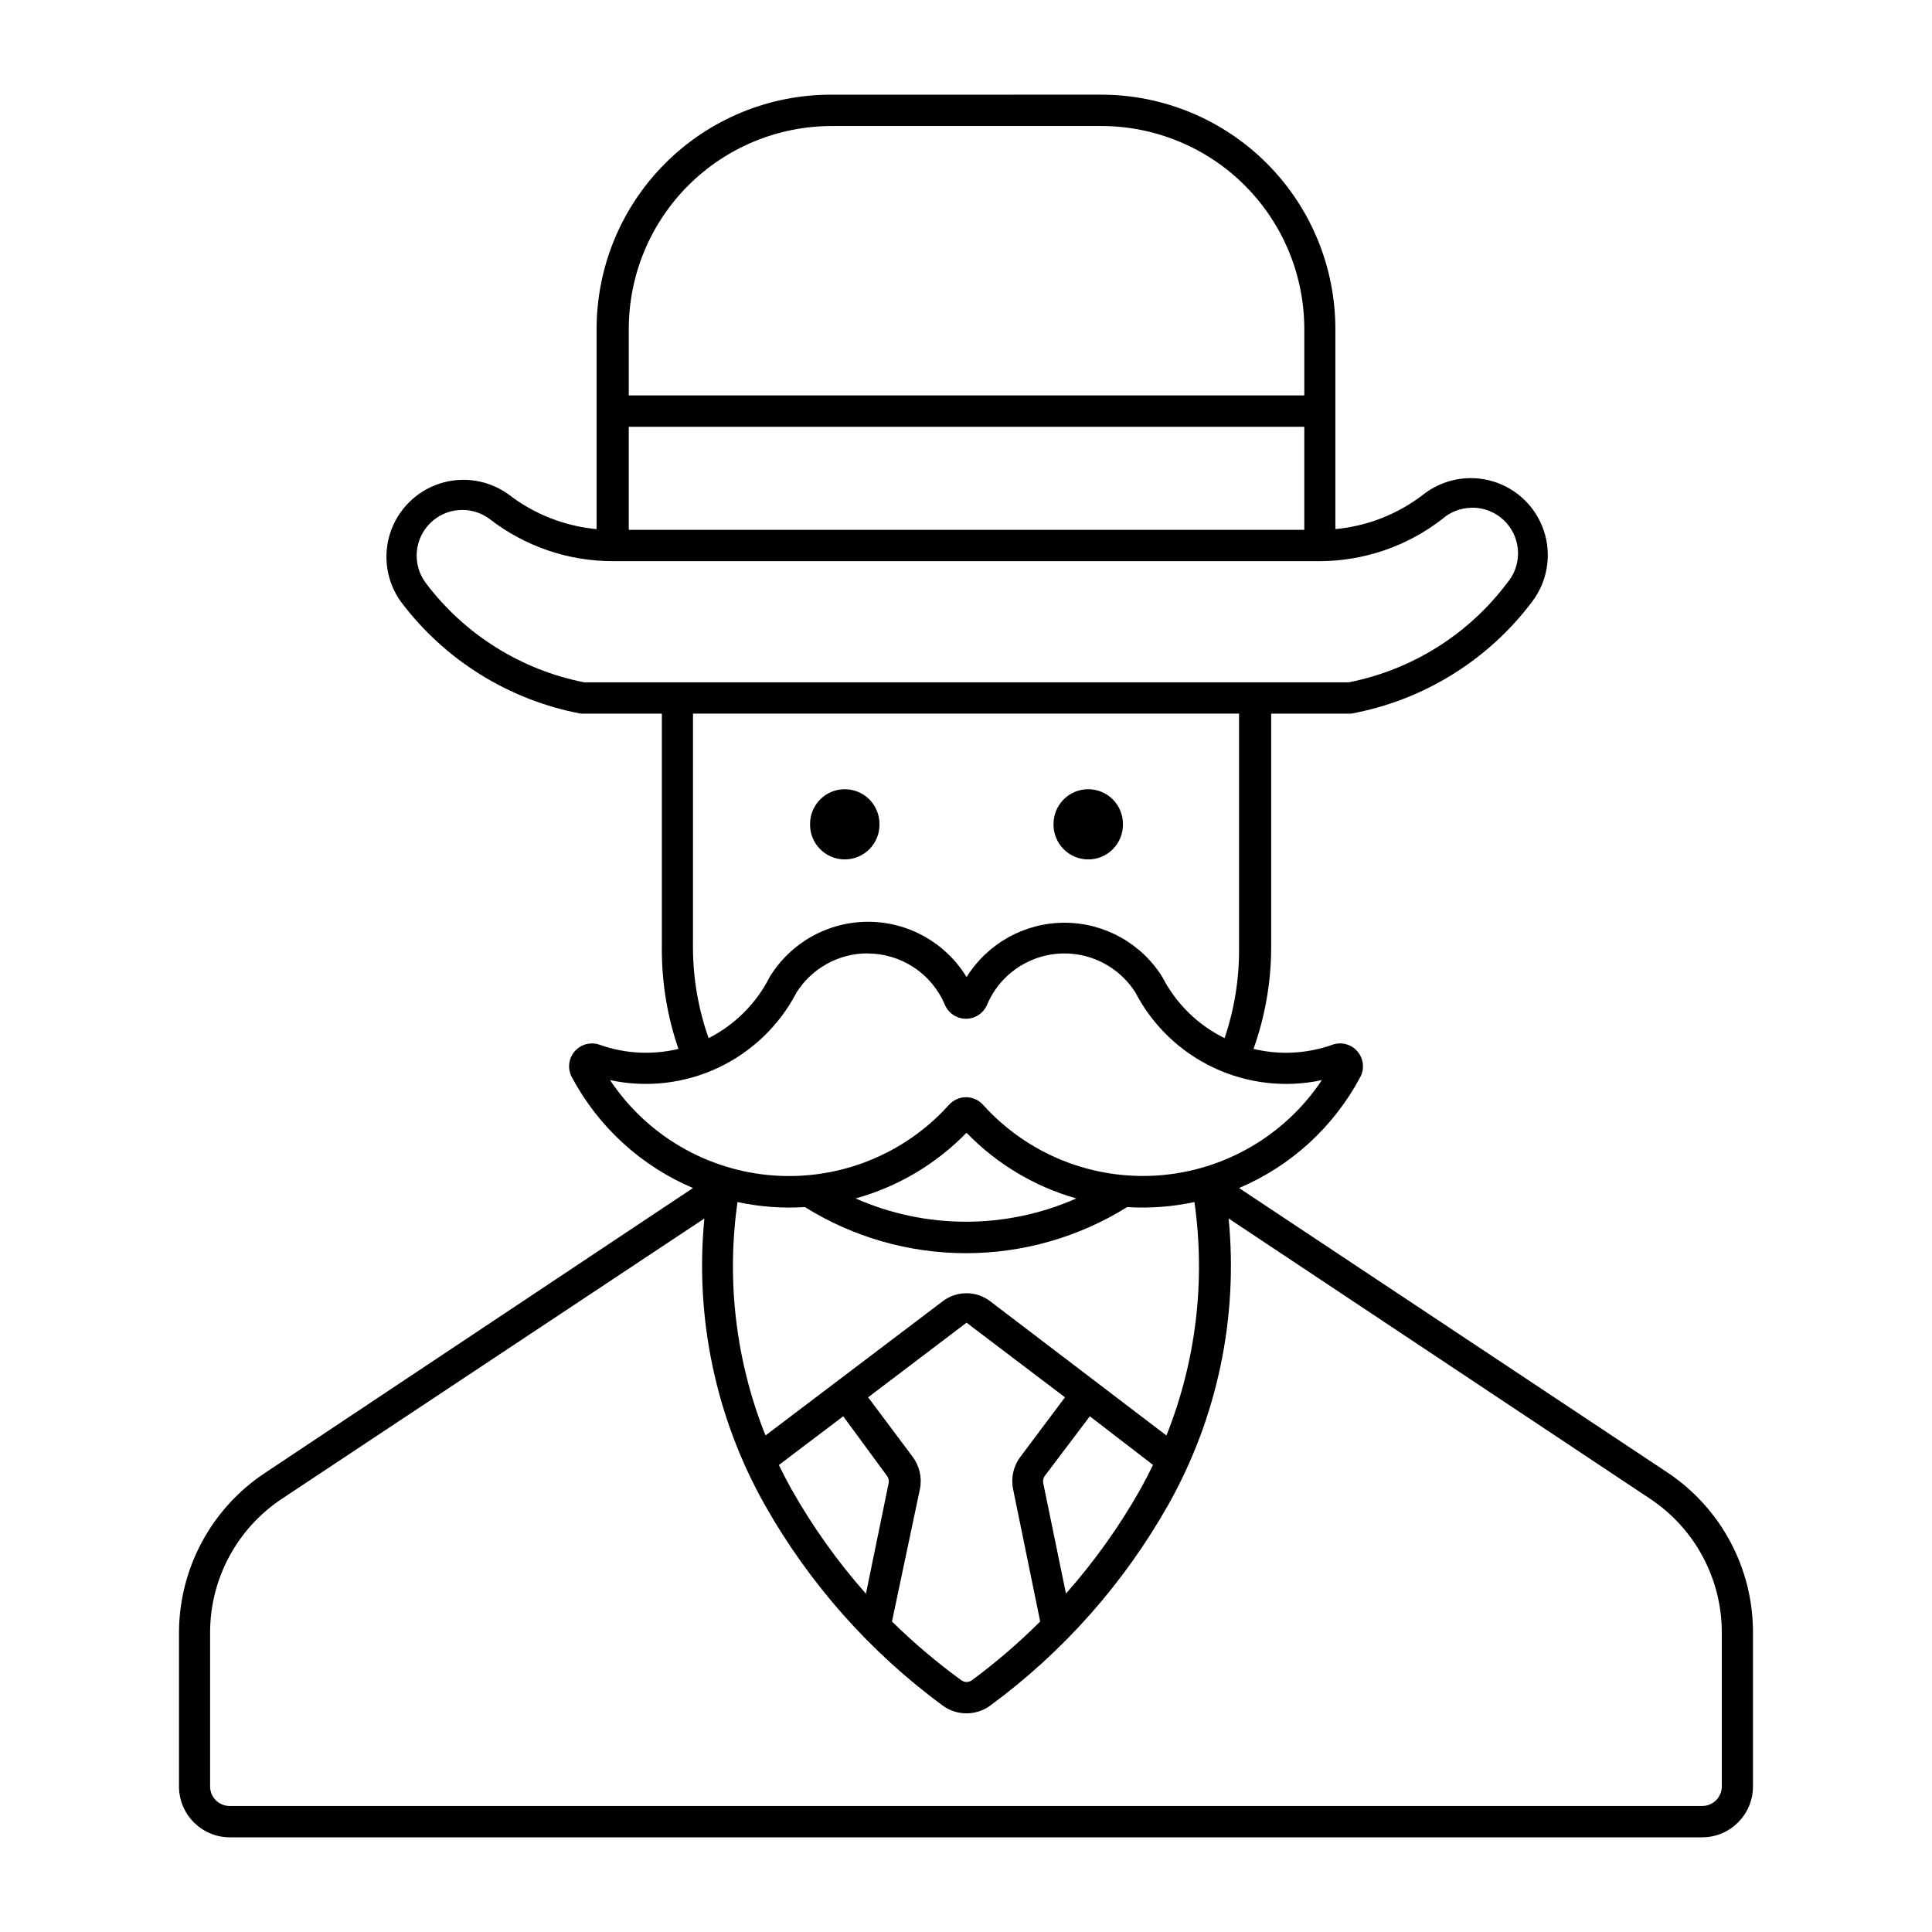 <?xml version="1.0" encoding="UTF-8"?>
<!-- Uploaded to: SVG Repo, www.svgrepo.com, Generator: SVG Repo Mixer Tools -->
<svg fill="#000000" width="800px" height="800px" version="1.1" viewBox="144 144 512 512" xmlns="http://www.w3.org/2000/svg">
 <g>
  <path d="m364.44 169.09c-16.512-0.062-32.367 6.453-44.062 18.109-11.699 11.652-18.273 27.484-18.27 43.996v53.027c-8.5-0.785-16.598-3.981-23.352-9.203-5.273-3.809-12.043-4.871-18.23-2.867-6.188 2.008-11.047 6.84-13.086 13.016-2.039 6.176-1.012 12.957 2.769 18.25 11.648 15.527 28.691 26.129 47.77 29.715h21.422v62.227h-0.004c-0.035 9.055 1.453 18.055 4.402 26.613-6.918 1.664-14.168 1.285-20.871-1.094-2.359-0.844-4.992-0.152-6.633 1.742-1.637 1.895-1.941 4.602-0.766 6.812 7.023 13.191 18.363 23.574 32.117 29.41l-113.4 75.484h0.004c-14.223 9.402-22.785 25.301-22.812 42.344v40.742c-0.004 7.441 6.019 13.484 13.461 13.5h390.2c7.441-0.016 13.465-6.059 13.461-13.5v-40.742c0.039-16.988-8.41-32.875-22.52-42.344l-113.67-75.484c13.758-5.836 25.094-16.219 32.121-29.41 1.18-2.215 0.871-4.926-0.77-6.82-1.645-1.895-4.281-2.586-6.641-1.734-6.707 2.383-13.965 2.762-20.883 1.094 3.047-8.543 4.629-17.539 4.68-26.613v-62.227h21.141c19.176-3.523 36.324-14.133 48.043-29.715 4.012-5.312 5.184-12.25 3.137-18.582-2.051-6.336-7.059-11.273-13.426-13.227-6.363-1.957-13.281-0.684-18.531 3.41-6.754 5.223-14.852 8.418-23.352 9.203v-53.027c0-16.461-6.531-32.254-18.168-43.898-11.637-11.645-27.422-18.195-43.883-18.207zm0 8.312h71.391v-0.004c14.273-0.004 27.961 5.66 38.055 15.75 10.094 10.09 15.766 23.773 15.766 38.047v17.594h-179.02v-17.594c0-14.27 5.672-27.957 15.762-38.043 10.094-10.09 23.781-15.758 38.051-15.754zm-53.809 79.699h179.02v27.305h-179.02zm223.23 21.445h-0.004c4.766-0.133 9.164 2.543 11.234 6.836 2.07 4.289 1.434 9.398-1.637 13.047-10.266 13.676-25.223 23.074-42 26.391h-202.65c-16.781-3.312-31.746-12.711-42.02-26.391-3.57-4.836-3.051-11.562 1.227-15.793 4.273-4.227 11.004-4.676 15.805-1.051 9.352 7.238 20.844 11.152 32.668 11.129h187.27c11.734-0.035 23.129-3.945 32.41-11.129 2.129-1.879 4.852-2.945 7.691-3.019zm-206.21 54.566h144.71v62.227h-0.004c0.059 8.082-1.234 16.121-3.832 23.777-7.086-3.481-12.867-9.152-16.48-16.176-5.578-8.961-15.387-14.406-25.945-14.406-10.555 0-20.363 5.445-25.945 14.406-5.547-9.105-15.438-14.66-26.098-14.66-10.664 0-20.555 5.555-26.102 14.66-3.531 6.977-9.195 12.641-16.168 16.176-2.703-7.641-4.102-15.676-4.144-23.777zm46.121 63.566-0.008-0.004c4.379-0.023 8.664 1.242 12.328 3.637 3.66 2.398 6.535 5.82 8.262 9.844 0.918 2.309 3.152 3.828 5.637 3.828s4.719-1.52 5.637-3.828c2.141-4.988 6.031-9.023 10.941-11.344 4.906-2.32 10.496-2.769 15.711-1.258s9.699 4.875 12.605 9.461c4.559 8.75 11.859 15.762 20.789 19.957 8.93 4.199 18.988 5.348 28.633 3.273-9.754 14.645-25.727 23.965-43.277 25.25-17.551 1.281-34.711-5.613-46.492-18.684-1.152-1.293-2.801-2.035-4.531-2.035s-3.379 0.742-4.531 2.035c-11.781 13.082-28.949 19.984-46.508 18.703-17.559-1.285-33.539-10.613-43.293-25.27 9.645 2.074 19.703 0.926 28.633-3.273 8.93-4.195 16.23-11.207 20.789-19.957 4.055-6.406 11.09-10.309 18.668-10.359zm26.371 47.512h-0.008c8 8.266 18.035 14.27 29.102 17.41-18.629 8.227-39.863 8.227-58.492 0 11.168-3.094 21.312-9.102 29.391-17.41zm-60.691 18.363h-0.008c5.863 1.266 11.875 1.715 17.863 1.336 12.809 7.984 27.602 12.219 42.695 12.219s29.883-4.234 42.695-12.219c5.981 0.375 11.98-0.074 17.84-1.336 2.977 20.914 0.418 42.246-7.422 61.863l-46.68-35.551v-0.004c-3.727-2.856-8.906-2.856-12.629 0l-46.941 35.551v0.004c-7.84-19.617-10.398-40.949-7.422-61.863zm-8.781 4.359h-0.004c-2.562 26.273 2.992 52.703 15.918 75.727 11.785 20.926 27.883 39.109 47.223 53.348 3.758 2.754 8.867 2.754 12.629 0 19.352-14.234 35.457-32.418 47.25-53.348 12.922-23.023 18.473-49.453 15.91-75.727l111.77 74.328c11.836 7.898 18.941 21.199 18.93 35.43v40.742c0 1.383-0.551 2.703-1.527 3.68-0.98 0.973-2.305 1.516-3.684 1.512h-390.2c-1.379 0.004-2.707-0.539-3.684-1.512-0.977-0.977-1.527-2.297-1.527-3.68v-40.742c-0.004-14.238 7.109-27.535 18.961-35.43zm69.473 27.609 26.082 19.781-11.809 15.77h-0.012c-1.836 2.441-2.539 5.559-1.93 8.551l7.18 35.086 0.004 0.004c-5.648 5.637-11.703 10.844-18.121 15.586-0.828 0.586-1.934 0.586-2.762 0-6.508-4.731-12.656-9.941-18.391-15.586l7.398-35.086 0.004-0.004c0.609-2.992-0.09-6.106-1.922-8.551l-11.801-15.77zm-32.68 24.809 11.539 15.711-0.008-0.004c0.445 0.535 0.637 1.238 0.52 1.926l-6.031 29.391h0.004c-7.559-8.531-14.188-17.84-19.781-27.77-1.164-2.082-2.266-4.199-3.301-6.344zm65.352 0 16.75 12.891h-0.008c-1.035 2.144-2.133 4.262-3.289 6.344-5.598 9.922-12.227 19.223-19.781 27.75l-6.039-29.371c-0.117-0.688 0.07-1.391 0.516-1.926z"/>
  <path d="m441.59 362.45c0.027-2.457-0.93-4.82-2.656-6.57-1.727-1.746-4.082-2.731-6.539-2.731-2.461 0-4.812 0.984-6.543 2.731-1.727 1.75-2.684 4.113-2.656 6.57-0.027 2.461 0.93 4.824 2.656 6.574 1.73 1.746 4.082 2.731 6.543 2.731 2.457 0 4.812-0.984 6.539-2.731 1.727-1.75 2.684-4.113 2.656-6.574z"/>
  <path d="m377.07 362.45c0.027-2.457-0.93-4.82-2.656-6.57-1.73-1.746-4.082-2.731-6.543-2.731-2.457 0-4.812 0.984-6.539 2.731-1.727 1.75-2.684 4.113-2.656 6.57-0.027 2.461 0.93 4.824 2.656 6.574 1.727 1.746 4.082 2.731 6.539 2.731 2.461 0 4.812-0.984 6.543-2.731 1.727-1.75 2.684-4.113 2.656-6.574z"/>
 </g>
</svg>